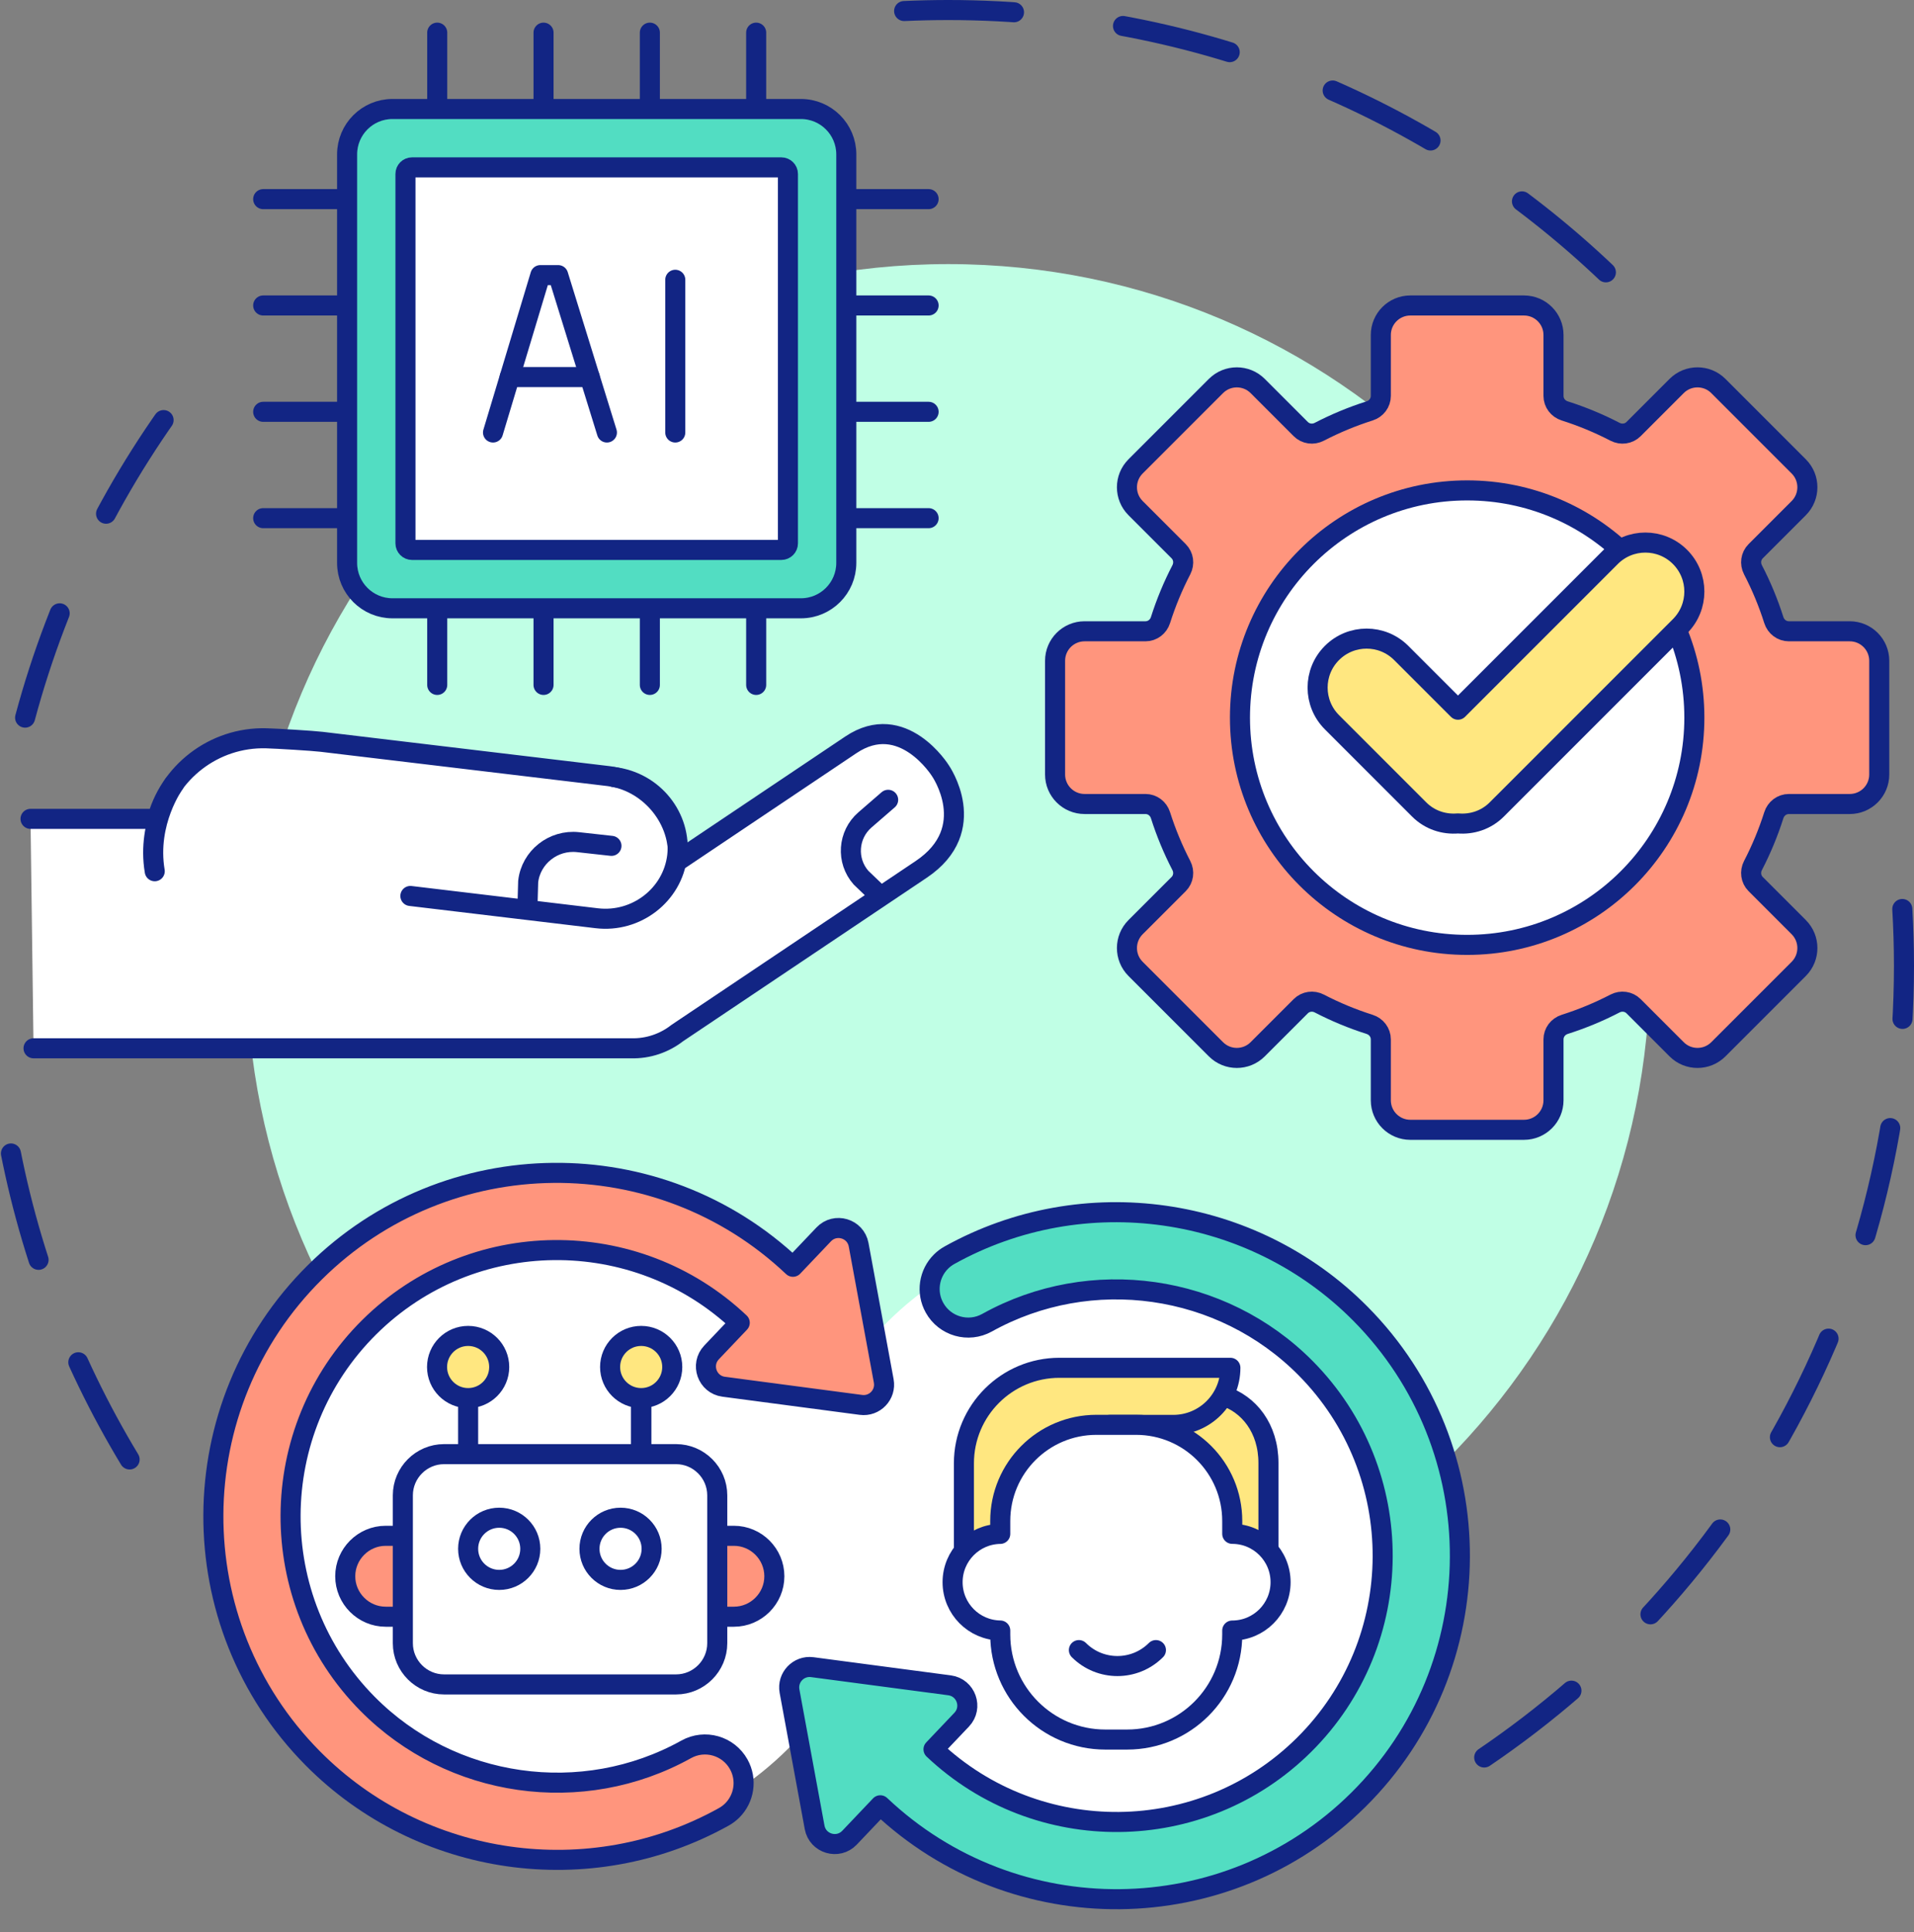 <?xml version="1.0" encoding="UTF-8"?><svg xmlns="http://www.w3.org/2000/svg" xmlns:xlink="http://www.w3.org/1999/xlink" height="2195.6" preserveAspectRatio="xMidYMid meet" version="1.0" viewBox="4.1 0.0 2175.4 2195.6" width="2175.4" zoomAndPan="magnify"><rect x="4.1" y="0.0" width="2175.4" height="2195.6" fill="#808080" stroke="none"/><defs><clipPath id="a"><path d="M 1677 1021 L 2179.488 1021 L 2179.488 2010 L 1677 2010 Z M 1677 1021"/></clipPath><clipPath id="b"><path d="M 889 1366 L 1675 1366 L 1675 2169.539 L 889 2169.539 Z M 889 1366"/></clipPath></defs><g><path d="M 10317.109 21570.088 C 10483.281 21577.588 10650.508 21581.416 10818.711 21581.416 C 13821.289 21581.416 16539.492 20363.095 18505.586 18393.798" fill="none" stroke="#122584" stroke-dasharray="1249.43,1249.43" stroke-linecap="round" stroke-linejoin="round" stroke-miterlimit="10" stroke-width="227.914" transform="matrix(.1 0 0 -.1 0 2169.54)"/><path d="M 326.367 13540.595 C 709.258 14968.017 1375.703 16279.384 2261.602 17410.713" fill="none" stroke="#122584" stroke-dasharray="1249.43,1249.43" stroke-linecap="round" stroke-linejoin="round" stroke-miterlimit="10" stroke-width="227.914" transform="matrix(.1 0 0 -.1 0 2169.54)"/><path d="M 1514.141 5110.986 C 829.922 6243.681 346.719 7511.494 113.945 8864.892" fill="none" stroke="#122584" stroke-dasharray="1249.43,1249.43" stroke-linecap="round" stroke-linejoin="round" stroke-miterlimit="10" stroke-width="227.914" transform="matrix(.1 0 0 -.1 0 2169.54)"/><g clip-path="url(#a)"><path d="M 21661.992 11366.103 C 21674.609 11152.002 21681.016 10936.298 21681.016 10719.111 C 21681.016 6969.697 19781.289 3663.916 16891.914 1711.884" fill="none" stroke="#122584" stroke-dasharray="1249.43,1249.43" stroke-linecap="round" stroke-linejoin="round" stroke-miterlimit="10" stroke-width="227.914" transform="matrix(.1 0 0 -.1 0 2169.54)"/></g><g id="change1_1"><path d="M 1879.391 1097.629 C 1879.391 1538.09 1522.328 1895.16 1081.871 1895.16 C 641.402 1895.16 284.336 1538.09 284.336 1097.629 C 284.336 657.16 641.402 300.102 1081.871 300.102 C 1522.328 300.102 1879.391 657.16 1879.391 1097.629" fill="#c0ffe5"/></g><g id="change2_1"><path d="M 1236.809 913.621 L 1306.031 913.621 C 1313.898 913.621 1320.691 918.828 1323.07 926.328 C 1329.391 946.199 1337.34 965.328 1346.789 983.57 C 1350.422 990.559 1349.301 999.051 1343.73 1004.609 L 1294.77 1053.57 C 1281.68 1066.672 1281.68 1087.898 1294.77 1101 L 1386.129 1192.352 C 1399.23 1205.449 1420.461 1205.449 1433.551 1192.352 L 1482.512 1143.398 C 1488.078 1137.828 1496.57 1136.711 1503.559 1140.328 C 1521.789 1149.789 1540.922 1157.738 1560.789 1164.051 C 1568.289 1166.43 1573.5 1173.219 1573.5 1181.09 L 1573.5 1250.32 C 1573.5 1268.84 1588.52 1283.852 1607.031 1283.852 L 1736.23 1283.852 C 1754.75 1283.852 1769.77 1268.84 1769.77 1250.32 L 1769.77 1181.09 C 1769.77 1173.219 1774.98 1166.43 1782.48 1164.051 C 1802.352 1157.738 1821.469 1149.789 1839.711 1140.328 C 1846.699 1136.711 1855.191 1137.828 1860.762 1143.398 L 1909.711 1192.352 C 1922.809 1205.449 1944.039 1205.449 1957.141 1192.352 L 2048.5 1101 C 2061.59 1087.898 2061.59 1066.672 2048.5 1053.57 L 1999.539 1004.609 C 1993.969 999.051 1992.852 990.559 1996.469 983.57 C 2005.93 965.328 2013.879 946.199 2020.191 926.328 C 2022.578 918.84 2029.371 913.629 2037.238 913.629 L 2106.461 913.629 C 2124.98 913.629 2140 898.609 2140 880.09 L 2140 750.891 C 2140 732.371 2124.98 717.359 2106.461 717.359 L 2037.238 717.359 C 2029.371 717.359 2022.578 712.148 2020.191 704.648 C 2013.879 684.781 2005.93 665.648 1996.469 647.422 C 1992.852 640.43 1993.969 631.941 1999.539 626.371 L 2048.5 577.41 C 2061.59 564.32 2061.59 543.078 2048.5 529.988 L 1957.141 438.629 C 1944.039 425.539 1922.809 425.539 1909.719 438.629 L 1860.762 487.59 C 1855.191 493.16 1846.699 494.281 1839.711 490.648 C 1821.469 481.199 1802.352 473.238 1782.48 466.93 C 1774.98 464.551 1769.77 457.762 1769.77 449.891 L 1769.77 380.66 C 1769.77 362.141 1754.75 347.129 1736.23 347.129 L 1607.039 347.129 C 1588.52 347.129 1573.5 362.141 1573.5 380.66 L 1573.5 449.891 C 1573.5 457.762 1568.289 464.551 1560.789 466.93 C 1540.922 473.238 1521.801 481.199 1503.559 490.648 C 1496.57 494.281 1488.078 493.16 1482.512 487.59 L 1433.559 438.629 C 1420.461 425.539 1399.23 425.539 1386.129 438.629 L 1294.77 529.988 C 1281.68 543.078 1281.68 564.32 1294.77 577.41 L 1343.73 626.371 C 1349.301 631.941 1350.422 640.43 1346.801 647.422 C 1337.34 665.648 1329.391 684.781 1323.07 704.648 C 1320.691 712.148 1313.898 717.359 1306.031 717.359 L 1236.809 717.359 C 1218.289 717.359 1203.27 732.371 1203.27 750.891 L 1203.27 880.09 C 1203.27 898.609 1218.289 913.621 1236.809 913.621" fill="#ff957d"/></g><path d="M 12368.086 12559.189 L 13060.312 12559.189 C 13138.984 12559.189 13206.914 12507.119 13230.703 12432.119 C 13293.906 12233.408 13373.398 12042.119 13467.891 11859.697 C 13504.219 11789.814 13493.008 11704.892 13437.305 11649.306 L 12947.695 11159.697 C 12816.797 11028.681 12816.797 10816.416 12947.695 10685.4 L 13861.289 9771.884 C 13992.305 9640.908 14204.609 9640.908 14335.508 9771.884 L 14825.117 10261.416 C 14880.781 10317.119 14965.703 10328.291 15035.586 10292.119 C 15217.891 10197.509 15409.219 10118.017 15607.891 10054.892 C 15682.891 10031.103 15735 9963.212 15735 9884.502 L 15735 9192.197 C 15735 9007.002 15885.195 8856.884 16070.312 8856.884 L 17362.305 8856.884 C 17547.5 8856.884 17697.695 9007.002 17697.695 9192.197 L 17697.695 9884.502 C 17697.695 9963.212 17749.805 10031.103 17824.805 10054.892 C 18023.516 10118.017 18214.688 10197.509 18397.109 10292.119 C 18466.992 10328.291 18551.914 10317.119 18607.617 10261.416 L 19097.109 9771.884 C 19228.086 9640.908 19440.391 9640.908 19571.406 9771.884 L 20485 10685.4 C 20615.898 10816.416 20615.898 11028.681 20485 11159.697 L 19995.391 11649.306 C 19939.688 11704.892 19928.516 11789.814 19964.688 11859.697 C 20059.297 12042.119 20138.789 12233.408 20201.914 12432.119 C 20225.781 12507.002 20293.711 12559.111 20372.383 12559.111 L 21064.609 12559.111 C 21249.805 12559.111 21400 12709.306 21400 12894.502 L 21400 14186.494 C 21400 14371.689 21249.805 14521.806 21064.609 14521.806 L 20372.383 14521.806 C 20293.711 14521.806 20225.781 14573.916 20201.914 14648.916 C 20138.789 14847.587 20059.297 15038.916 19964.688 15221.181 C 19928.516 15291.103 19939.688 15375.986 19995.391 15431.689 L 20485 15921.298 C 20615.898 16052.197 20615.898 16264.619 20485 16395.517 L 19571.406 17309.111 C 19440.391 17440.009 19228.086 17440.009 19097.188 17309.111 L 18607.617 16819.502 C 18551.914 16763.798 18466.992 16752.588 18397.109 16788.916 C 18214.688 16883.408 18023.516 16963.017 17824.805 17026.103 C 17749.805 17049.892 17697.695 17117.783 17697.695 17196.494 L 17697.695 17888.798 C 17697.695 18073.994 17547.5 18224.111 17362.305 18224.111 L 16070.391 18224.111 C 15885.195 18224.111 15735 18073.994 15735 17888.798 L 15735 17196.494 C 15735 17117.783 15682.891 17049.892 15607.891 17026.103 C 15409.219 16963.017 15218.008 16883.408 15035.586 16788.916 C 14965.703 16752.588 14880.781 16763.798 14825.117 16819.502 L 14335.586 17309.111 C 14204.609 17440.009 13992.305 17440.009 13861.289 17309.111 L 12947.695 16395.517 C 12816.797 16264.619 12816.797 16052.197 12947.695 15921.298 L 13437.305 15431.689 C 13493.008 15375.986 13504.219 15291.103 13468.008 15221.181 C 13373.398 15038.916 13293.906 14847.587 13230.703 14648.916 C 13206.914 14573.916 13138.984 14521.806 13060.312 14521.806 L 12368.086 14521.806 C 12182.891 14521.806 12032.695 14371.689 12032.695 14186.494 L 12032.695 12894.502 C 12032.695 12709.306 12182.891 12559.189 12368.086 12559.189 Z M 12368.086 12559.189" fill="none" stroke="#122584" stroke-linecap="round" stroke-linejoin="round" stroke-miterlimit="10" stroke-width="227.914" transform="matrix(.1 0 0 -.1 0 2169.54)"/><g id="change3_1"><path d="M 1413.41 815.488 C 1413.41 958.102 1529.02 1073.711 1671.629 1073.711 C 1814.25 1073.711 1929.859 958.102 1929.859 815.488 C 1929.859 672.879 1814.25 557.27 1671.629 557.27 C 1529.02 557.27 1413.41 672.879 1413.41 815.488" fill="#fff"/></g><path d="M 14134.102 13540.517 C 14134.102 12114.384 15290.195 10958.291 16716.289 10958.291 C 18142.5 10958.291 19298.594 12114.384 19298.594 13540.517 C 19298.594 14966.611 18142.5 16122.705 16716.289 16122.705 C 15290.195 16122.705 14134.102 14966.611 14134.102 13540.517 Z M 14134.102 13540.517" fill="none" stroke="#122584" stroke-linecap="round" stroke-linejoin="round" stroke-miterlimit="10" stroke-width="227.914" transform="matrix(.1 0 0 -.1 0 2169.54)"/><g id="change4_1"><path d="M 1913.551 632.852 C 1891.801 611.102 1856.559 611.102 1834.809 632.852 L 1661.191 806.469 L 1596.699 741.988 C 1574.949 720.238 1539.711 720.238 1517.961 741.988 C 1496.219 763.719 1496.219 798.969 1517.961 820.719 L 1617.102 919.852 C 1629.172 931.93 1645.41 937.059 1661.191 935.699 C 1676.969 937.059 1693.199 931.93 1705.281 919.852 L 1913.551 711.59 C 1935.289 689.84 1935.289 654.602 1913.551 632.852" fill="#ffe780"/></g><path d="M 19135.508 15366.884 C 18918.008 15584.384 18565.586 15584.384 18348.086 15366.884 L 16611.914 13630.712 L 15966.992 14275.517 C 15749.492 14493.017 15397.109 14493.017 15179.609 14275.517 C 14962.188 14058.212 14962.188 13705.712 15179.609 13488.212 L 16171.016 12496.884 C 16291.719 12376.103 16454.102 12324.814 16611.914 12338.408 C 16769.688 12324.814 16931.992 12376.103 17052.812 12496.884 L 19135.508 14579.502 C 19352.891 14797.002 19352.891 15149.384 19135.508 15366.884 Z M 19135.508 15366.884" fill="none" stroke="#122584" stroke-linecap="round" stroke-linejoin="round" stroke-miterlimit="10" stroke-width="227.914" transform="matrix(.1 0 0 -.1 0 2169.54)"/><g id="change3_2"><path d="M 387.93 12390.283 L 1819.531 12390.283 L 1819.531 12360.283 C 1955.273 12914.697 2470.43 13322.587 3068.516 13305.908 C 3187.031 13302.705 3597.148 13277.705 3695.742 13265.908 L 6956.289 12876.298 C 7403.906 12822.783 7759.805 12414.111 7747.148 11968.212 C 7744.609 11947.197 7740.508 11926.806 7736.367 11906.416 L 8311.25 12292.119 L 9711.562 13231.494 C 10300.508 13626.611 10728.906 12938.212 10728.906 12938.212 C 10728.906 12938.212 11193.086 12273.681 10511.406 11816.298 L 7738.672 9956.298 C 7593.75 9843.291 7409.961 9777.705 7212.266 9783.212 L 422.188 9783.212" fill="#fff" stroke="#122584" stroke-linecap="round" stroke-linejoin="round" stroke-miterlimit="10" stroke-width="227.914" transform="matrix(.1 0 0 -.1 0 2169.54)"/></g><path d="M 7019.023 12864.892 C 7468.086 12811.181 7791.445 12406.494 7737.617 11965.4 C 7683.789 11524.384 7272.344 11207.392 6823.281 11261.103 L 4705.234 11514.189" fill="none" stroke="#122584" stroke-linecap="round" stroke-linejoin="round" stroke-miterlimit="10" stroke-width="227.914" transform="matrix(.1 0 0 -.1 0 2169.54)"/><path d="M 2020.82 12788.994 C 2020.82 12788.994 1705.352 12355.4 1799.688 11795.205" fill="none" stroke="#122584" stroke-linecap="round" stroke-linejoin="round" stroke-miterlimit="10" stroke-width="227.914" transform="matrix(.1 0 0 -.1 0 2169.54)"/><path d="M 6990.586 12083.603 L 6610.547 12125.517 C 6330.195 12156.416 6075.273 11954.697 6044.062 11677.314 L 6035.234 11365.986" fill="none" stroke="#122584" stroke-linecap="round" stroke-linejoin="round" stroke-miterlimit="10" stroke-width="227.914" transform="matrix(.1 0 0 -.1 0 2169.54)"/><path d="M 10135.508 12606.884 L 9871.602 12378.408 C 9676.953 12209.814 9657.07 11914.306 9827.422 11721.689 L 10034.805 11523.095" fill="none" stroke="#122584" stroke-linecap="round" stroke-linejoin="round" stroke-miterlimit="10" stroke-width="227.914" transform="matrix(.1 0 0 -.1 0 2169.54)"/><path d="M 5010.312 21324.306 L 5010.312 20342.783" fill="none" stroke="#122584" stroke-linecap="round" stroke-linejoin="round" stroke-miterlimit="10" stroke-width="227.914" transform="matrix(.1 0 0 -.1 0 2169.54)"/><path d="M 6218.711 21324.306 L 6218.711 20342.783" fill="none" stroke="#122584" stroke-linecap="round" stroke-linejoin="round" stroke-miterlimit="10" stroke-width="227.914" transform="matrix(.1 0 0 -.1 0 2169.54)"/><path d="M 7427.07 21324.306 L 7427.07 20342.783" fill="none" stroke="#122584" stroke-linecap="round" stroke-linejoin="round" stroke-miterlimit="10" stroke-width="227.914" transform="matrix(.1 0 0 -.1 0 2169.54)"/><path d="M 8635.469 21324.306 L 8635.469 20342.783" fill="none" stroke="#122584" stroke-linecap="round" stroke-linejoin="round" stroke-miterlimit="10" stroke-width="227.914" transform="matrix(.1 0 0 -.1 0 2169.54)"/><path d="M 5010.312 14893.994 L 5010.312 13912.392" fill="none" stroke="#122584" stroke-linecap="round" stroke-linejoin="round" stroke-miterlimit="10" stroke-width="227.914" transform="matrix(.1 0 0 -.1 0 2169.54)"/><path d="M 6218.711 14893.994 L 6218.711 13912.392" fill="none" stroke="#122584" stroke-linecap="round" stroke-linejoin="round" stroke-miterlimit="10" stroke-width="227.914" transform="matrix(.1 0 0 -.1 0 2169.54)"/><path d="M 7427.07 14893.994 L 7427.07 13912.392" fill="none" stroke="#122584" stroke-linecap="round" stroke-linejoin="round" stroke-miterlimit="10" stroke-width="227.914" transform="matrix(.1 0 0 -.1 0 2169.54)"/><path d="M 8635.469 14893.994 L 8635.469 13912.392" fill="none" stroke="#122584" stroke-linecap="round" stroke-linejoin="round" stroke-miterlimit="10" stroke-width="227.914" transform="matrix(.1 0 0 -.1 0 2169.54)"/><path d="M 3032.344 15807.314 L 4013.867 15807.314" fill="none" stroke="#122584" stroke-linecap="round" stroke-linejoin="round" stroke-miterlimit="10" stroke-width="227.914" transform="matrix(.1 0 0 -.1 0 2169.54)"/><path d="M 3032.344 17015.713 L 4013.867 17015.713" fill="none" stroke="#122584" stroke-linecap="round" stroke-linejoin="round" stroke-miterlimit="10" stroke-width="227.914" transform="matrix(.1 0 0 -.1 0 2169.54)"/><path d="M 3032.344 18224.111 L 4013.867 18224.111" fill="none" stroke="#122584" stroke-linecap="round" stroke-linejoin="round" stroke-miterlimit="10" stroke-width="227.914" transform="matrix(.1 0 0 -.1 0 2169.54)"/><path d="M 3032.344 19432.509 L 4013.867 19432.509" fill="none" stroke="#122584" stroke-linecap="round" stroke-linejoin="round" stroke-miterlimit="10" stroke-width="227.914" transform="matrix(.1 0 0 -.1 0 2169.54)"/><path d="M 9613.672 15807.314 L 10595.195 15807.314" fill="none" stroke="#122584" stroke-linecap="round" stroke-linejoin="round" stroke-miterlimit="10" stroke-width="227.914" transform="matrix(.1 0 0 -.1 0 2169.54)"/><path d="M 9613.672 17015.713 L 10595.195 17015.713" fill="none" stroke="#122584" stroke-linecap="round" stroke-linejoin="round" stroke-miterlimit="10" stroke-width="227.914" transform="matrix(.1 0 0 -.1 0 2169.54)"/><path d="M 9613.672 18224.111 L 10595.195 18224.111" fill="none" stroke="#122584" stroke-linecap="round" stroke-linejoin="round" stroke-miterlimit="10" stroke-width="227.914" transform="matrix(.1 0 0 -.1 0 2169.54)"/><path d="M 9613.672 19432.509 L 10595.195 19432.509" fill="none" stroke="#122584" stroke-linecap="round" stroke-linejoin="round" stroke-miterlimit="10" stroke-width="227.914" transform="matrix(.1 0 0 -.1 0 2169.54)"/><g id="change5_1"><path d="M 450.18 691.238 C 421.695 691.238 398.602 668.141 398.602 639.66 L 398.602 175.441 C 398.602 146.961 421.695 123.859 450.18 123.859 L 914.391 123.859 C 942.883 123.859 965.977 146.961 965.977 175.441 L 965.977 639.66 C 965.977 668.141 942.883 691.238 914.391 691.238 L 450.18 691.238" fill="#52ddc2"/></g><path d="M 4501.797 14783.017 C 4216.953 14783.017 3986.016 15013.994 3986.016 15298.798 L 3986.016 19940.986 C 3986.016 20225.791 4216.953 20456.806 4501.797 20456.806 L 9143.906 20456.806 C 9428.828 20456.806 9659.766 20225.791 9659.766 19940.986 L 9659.766 15298.798 C 9659.766 15013.994 9428.828 14783.017 9143.906 14783.017 Z M 4501.797 14783.017" fill="none" stroke="#122584" stroke-linecap="round" stroke-linejoin="round" stroke-miterlimit="10" stroke-width="227.914" transform="matrix(.1 0 0 -.1 0 2169.54)"/><g id="change3_3"><path d="M 472.41 624.91 C 468.285 624.91 464.934 621.551 464.934 617.43 L 464.934 197.68 C 464.934 193.559 468.285 190.199 472.41 190.199 L 892.156 190.199 C 896.281 190.199 899.645 193.559 899.645 197.68 L 899.645 617.43 C 899.645 621.551 896.281 624.91 892.156 624.91 L 472.41 624.91" fill="#fff"/></g><path d="M 4724.102 15446.298 C 4682.852 15446.298 4649.336 15479.892 4649.336 15521.103 L 4649.336 19718.603 C 4649.336 19759.814 4682.852 19793.408 4724.102 19793.408 L 8921.562 19793.408 C 8962.812 19793.408 8996.445 19759.814 8996.445 19718.603 L 8996.445 15521.103 C 8996.445 15479.892 8962.812 15446.298 8921.562 15446.298 Z M 4724.102 15446.298" fill="none" stroke="#122584" stroke-linecap="round" stroke-linejoin="round" stroke-width="227.914" transform="matrix(.1 0 0 -.1 0 2169.54)"/><path d="M 5644.453 16780.713 L 6182.734 18569.189 L 6384.883 18569.189 L 6938.984 16780.713" fill="none" stroke="#122584" stroke-linecap="round" stroke-linejoin="round" stroke-miterlimit="10" stroke-width="227.914" transform="matrix(.1 0 0 -.1 0 2169.54)"/><path d="M 5833.984 17410.4 L 6743.867 17410.4" fill="none" stroke="#122584" stroke-linecap="round" stroke-linejoin="round" stroke-miterlimit="10" stroke-width="227.914" transform="matrix(.1 0 0 -.1 0 2169.54)"/><path d="M 7715.977 16780.713 L 7715.977 18516.181" fill="none" stroke="#122584" stroke-linecap="round" stroke-linejoin="round" stroke-miterlimit="10" stroke-width="227.914" transform="matrix(.1 0 0 -.1 0 2169.54)"/><g id="change3_4"><path d="M 1013.07 1501.828 C 996.641 1518.109 982.148 1535.59 969.379 1553.91 C 952.242 1520.148 929.703 1488.41 901.617 1460.07 C 756.566 1313.691 520.312 1312.621 373.938 1457.672 C 227.559 1602.73 226.488 1838.98 371.543 1985.352 C 516.594 2131.73 752.848 2132.801 899.223 1987.75 C 915.652 1971.469 930.148 1953.988 942.914 1935.672 C 960.051 1969.43 982.59 2001.172 1010.68 2029.512 C 1155.73 2175.891 1391.98 2176.961 1538.359 2031.91 C 1684.73 1886.852 1685.801 1650.602 1540.75 1504.23 C 1395.699 1357.852 1159.449 1356.781 1013.07 1501.828" fill="#fff"/></g><g id="change2_2"><path d="M 940.332 1402.68 L 905.336 1439.488 C 753.098 1295.34 512.051 1297.051 362.07 1445.68 C 209.102 1597.262 207.98 1845.039 359.566 1998.012 C 482.34 2121.898 674.434 2149.27 826.711 2064.57 C 830.305 2062.578 833.508 2060.148 836.293 2057.391 C 849.922 2043.879 853.516 2022.469 843.73 2004.879 C 831.949 1983.699 805.223 1976.07 784.035 1987.859 C 666.016 2053.5 517.109 2032.27 421.922 1936.211 C 304.406 1817.629 305.277 1625.551 423.863 1508.031 C 540.086 1392.859 726.848 1391.488 844.875 1503.102 L 812.852 1536.801 C 799.777 1550.551 807.824 1573.328 826.637 1575.82 L 982.645 1596.449 C 998.281 1598.52 1011.379 1584.73 1008.531 1569.219 L 980 1414.461 C 976.559 1395.801 953.402 1388.922 940.332 1402.68" fill="#ff957d"/></g><path d="M 9403.32 7668.603 L 9053.359 7300.517 C 7530.977 8742.002 5120.508 8724.892 3620.703 7238.603 C 2091.016 5722.783 2079.805 3245.009 3595.664 1715.283 C 4823.398 476.416 6744.336 202.705 8267.109 1049.697 C 8303.047 1069.619 8335.078 1093.916 8362.93 1121.494 C 8499.219 1256.611 8535.156 1470.713 8437.305 1646.611 C 8319.492 1858.408 8052.227 1934.697 7840.352 1816.806 C 6660.156 1160.4 5171.094 1372.705 4219.219 2333.291 C 3044.062 3519.111 3052.773 5439.892 4238.633 6615.087 C 5400.859 7766.806 7268.477 7780.517 8448.75 6664.384 L 8128.516 6327.392 C 7997.773 6189.892 8078.242 5962.119 8266.367 5937.197 L 9826.445 5730.908 C 9982.812 5710.205 10113.789 5848.095 10085.312 6003.212 L 9800 7550.791 C 9765.586 7737.392 9534.023 7806.181 9403.32 7668.603 Z M 9403.32 7668.603" fill="none" stroke="#122584" stroke-linecap="round" stroke-linejoin="round" stroke-miterlimit="10" stroke-width="227.914" transform="matrix(.1 0 0 -.1 0 2169.54)"/><g id="change5_2"><path d="M 969.641 2088.25 L 1004.629 2051.43 C 1156.871 2195.578 1397.922 2193.871 1547.898 2045.238 C 1700.871 1893.66 1701.988 1645.879 1550.398 1492.922 C 1427.629 1369.02 1235.539 1341.648 1083.262 1426.352 C 1079.66 1428.352 1076.461 1430.781 1073.68 1433.539 C 1060.051 1447.039 1056.449 1468.449 1066.238 1486.039 C 1078.02 1507.23 1104.75 1514.852 1125.93 1503.059 C 1243.961 1437.422 1392.859 1458.648 1488.051 1554.711 C 1605.559 1673.289 1604.691 1865.371 1486.109 1982.891 C 1369.891 2098.059 1183.121 2099.441 1065.09 1987.82 L 1097.121 1954.121 C 1110.191 1940.371 1102.148 1917.59 1083.328 1915.102 L 927.324 1894.469 C 911.691 1892.398 898.586 1906.191 901.441 1921.699 L 929.969 2076.461 C 933.41 2095.121 956.566 2102 969.641 2088.25" fill="#52ddc2"/></g><g clip-path="url(#b)"><path d="M 9696.406 812.9 L 10046.289 1181.103 C 11568.711 -260.381 13979.219 -243.311 15478.984 1243.017 C 17008.711 2758.798 17019.883 5236.611 15503.984 6766.181 C 14276.289 8005.205 12355.391 8278.916 10832.617 7431.884 C 10796.602 7411.884 10764.609 7387.587 10736.797 7360.009 C 10600.508 7225.009 10564.492 7010.908 10662.383 6835.009 C 10780.195 6623.095 11047.5 6546.884 11259.297 6664.814 C 12439.609 7321.181 13928.594 7108.916 14880.508 6148.291 C 16055.586 4962.509 16046.914 3041.689 14861.094 1866.494 C 13698.906 714.814 11831.211 700.986 10650.898 1817.197 L 10971.211 2154.189 C 11101.914 2291.689 11021.484 2519.502 10833.281 2544.384 L 9273.242 2750.713 C 9116.914 2771.416 8985.859 2633.486 9014.414 2478.408 L 9299.688 930.791 C 9334.102 744.189 9565.664 675.4 9696.406 812.9 Z M 9696.406 812.9" fill="none" stroke="#122584" stroke-linecap="round" stroke-linejoin="round" stroke-miterlimit="10" stroke-width="227.914" transform="matrix(.1 0 0 -.1 0 2169.54)"/></g><g id="change4_2"><path d="M 14457.812 4080.205 L 14457.812 5070.205 C 14457.812 5465.986 14234.883 5743.291 13942.305 5835.205 L 12470.781 5835.205 L 14065.391 3920.517" fill="#ffe780" stroke="#122584" stroke-linecap="round" stroke-linejoin="round" stroke-miterlimit="10" stroke-width="227.914" transform="matrix(.1 0 0 -.1 0 2169.54)"/></g><g id="change4_3"><path d="M 12655.195 5503.603 L 13376.289 5503.603 C 13734.609 5503.603 14025.195 5794.189 14025.195 6152.587 L 12082.5 6152.587 C 11482.812 6152.587 10996.602 5666.416 10996.602 5066.806 L 10996.602 4069.384" fill="#ffe780" stroke="#122584" stroke-linecap="round" stroke-linejoin="round" stroke-miterlimit="10" stroke-width="227.914" transform="matrix(.1 0 0 -.1 0 2169.54)"/></g><g id="change3_5"><path d="M 1404.629 1742.969 L 1404.629 1728.379 C 1404.629 1668.012 1355.699 1619.09 1295.328 1619.09 L 1250.25 1619.09 C 1189.891 1619.09 1140.949 1668.012 1140.949 1728.379 L 1140.949 1743.012 C 1110.969 1743.422 1086.789 1767.828 1086.789 1797.91 C 1086.789 1827.988 1110.969 1852.398 1140.949 1852.809 L 1140.949 1857.289 C 1140.949 1923.262 1194.43 1976.73 1260.398 1976.73 L 1285.18 1976.73 C 1351.148 1976.73 1404.629 1923.262 1404.629 1857.289 L 1404.629 1852.852 C 1434.98 1852.852 1459.57 1828.25 1459.57 1797.91 C 1459.57 1767.559 1434.98 1742.969 1404.629 1742.969" fill="#fff"/></g><path d="M 14046.289 4265.712 L 14046.289 4411.611 C 14046.289 5015.283 13556.992 5504.502 12953.281 5504.502 L 12502.5 5504.502 C 11898.906 5504.502 11409.492 5015.283 11409.492 4411.611 L 11409.492 4265.283 C 11109.688 4261.181 10867.891 4017.119 10867.891 3716.298 C 10867.891 3415.517 11109.688 3171.416 11409.492 3167.314 L 11409.492 3122.509 C 11409.492 2462.783 11944.297 1928.095 12603.984 1928.095 L 12851.797 1928.095 C 13511.484 1928.095 14046.289 2462.783 14046.289 3122.509 L 14046.289 3166.884 C 14349.805 3166.884 14595.703 3412.9 14595.703 3716.298 C 14595.703 4019.814 14349.805 4265.712 14046.289 4265.712 Z M 14046.289 4265.712" fill="none" stroke="#122584" stroke-linecap="round" stroke-linejoin="round" stroke-miterlimit="10" stroke-width="227.914" transform="matrix(.1 0 0 -.1 0 2169.54)"/><g id="change3_6"><path d="M 13178.984 2944.697 C 12937.188 2702.9 12545.195 2702.9 12303.398 2944.697" fill="#fff" stroke="#122584" stroke-linecap="round" stroke-linejoin="round" stroke-miterlimit="10" stroke-width="227.914" transform="matrix(.1 0 0 -.1 0 2169.54)"/></g><path d="M 7328.477 4898.212 L 7328.477 5795.908" fill="none" stroke="#122584" stroke-linecap="round" stroke-linejoin="round" stroke-miterlimit="10" stroke-width="227.914" transform="matrix(.1 0 0 -.1 0 2169.54)"/><g id="change4_4"><path d="M 768.172 1553.391 C 768.172 1572.898 752.355 1588.719 732.848 1588.719 C 713.34 1588.719 697.523 1572.898 697.523 1553.391 C 697.523 1533.879 713.34 1518.07 732.848 1518.07 C 752.355 1518.07 768.172 1533.879 768.172 1553.391" fill="#ffe780"/></g><path d="M 7681.719 6161.494 C 7681.719 5966.416 7523.555 5808.212 7328.477 5808.212 C 7133.398 5808.212 6975.234 5966.416 6975.234 6161.494 C 6975.234 6356.611 7133.398 6514.697 7328.477 6514.697 C 7523.555 6514.697 7681.719 6356.611 7681.719 6161.494 Z M 7681.719 6161.494" fill="none" stroke="#122584" stroke-linecap="round" stroke-linejoin="round" stroke-miterlimit="10" stroke-width="227.914" transform="matrix(.1 0 0 -.1 0 2169.54)"/><path d="M 5361.68 4850.517 L 5361.68 5795.908" fill="none" stroke="#122584" stroke-linecap="round" stroke-linejoin="round" stroke-miterlimit="10" stroke-width="227.914" transform="matrix(.1 0 0 -.1 0 2169.54)"/><path d="M 7328.477 4850.517 L 7328.477 5795.908" fill="none" stroke="#122584" stroke-linecap="round" stroke-linejoin="round" stroke-miterlimit="10" stroke-width="227.914" transform="matrix(.1 0 0 -.1 0 2169.54)"/><g id="change2_3"><path d="M 776.227 1837.141 L 838.238 1837.141 C 863.523 1837.141 884.207 1816.461 884.207 1791.172 C 884.207 1765.891 863.523 1745.199 838.238 1745.199 L 776.227 1745.199 L 776.227 1837.141" fill="#ff957d"/></g><path d="M 7762.266 3323.994 L 8382.383 3323.994 C 8635.234 3323.994 8842.07 3530.791 8842.07 3783.681 C 8842.07 4036.494 8635.234 4243.408 8382.383 4243.408 L 7762.266 4243.408 Z M 7762.266 3323.994" fill="none" stroke="#122584" stroke-linecap="round" stroke-linejoin="round" stroke-miterlimit="10" stroke-width="227.914" transform="matrix(.1 0 0 -.1 0 2169.54)"/><g id="change2_4"><path d="M 504.469 1837.141 L 442.453 1837.141 C 417.172 1837.141 396.484 1816.461 396.484 1791.172 C 396.484 1765.891 417.172 1745.199 442.453 1745.199 L 504.469 1745.199 L 504.469 1837.141" fill="#ff957d"/></g><path d="M 5044.688 3323.994 L 4424.531 3323.994 C 4171.719 3323.994 3964.844 3530.791 3964.844 3783.681 C 3964.844 4036.494 4171.719 4243.408 4424.531 4243.408 L 5044.688 4243.408 Z M 5044.688 3323.994" fill="none" stroke="#122584" stroke-linecap="round" stroke-linejoin="round" stroke-miterlimit="10" stroke-width="227.914" transform="matrix(.1 0 0 -.1 0 2169.54)"/><g id="change4_5"><path d="M 571.492 1553.391 C 571.492 1572.898 555.676 1588.719 536.168 1588.719 C 516.66 1588.719 500.844 1572.898 500.844 1553.391 C 500.844 1533.879 516.66 1518.07 536.168 1518.07 C 555.676 1518.07 571.492 1533.879 571.492 1553.391" fill="#ffe780"/></g><path d="M 5714.922 6161.494 C 5714.922 5966.416 5556.758 5808.212 5361.68 5808.212 C 5166.602 5808.212 5008.438 5966.416 5008.438 6161.494 C 5008.438 6356.611 5166.602 6514.697 5361.68 6514.697 C 5556.758 6514.697 5714.922 6356.611 5714.922 6161.494 Z M 5714.922 6161.494" fill="none" stroke="#122584" stroke-linecap="round" stroke-linejoin="round" stroke-miterlimit="10" stroke-width="227.914" transform="matrix(.1 0 0 -.1 0 2169.54)"/><g id="change3_7"><path d="M 772.492 1914.078 L 508.789 1914.078 C 483.039 1914.078 461.969 1893.012 461.969 1867.262 L 461.969 1699.219 C 461.969 1673.469 483.039 1652.398 508.789 1652.398 L 772.492 1652.398 C 798.242 1652.398 819.312 1673.469 819.312 1699.219 L 819.312 1867.262 C 819.312 1893.012 798.242 1914.078 772.492 1914.078" fill="#fff"/></g><path d="M 7724.922 2554.619 L 5087.891 2554.619 C 4830.391 2554.619 4619.688 2765.283 4619.688 3022.783 L 4619.688 4703.212 C 4619.688 4960.712 4830.391 5171.416 5087.891 5171.416 L 7724.922 5171.416 C 7982.422 5171.416 8193.125 4960.712 8193.125 4703.212 L 8193.125 3022.783 C 8193.125 2765.283 7982.422 2554.619 7724.922 2554.619 Z M 7724.922 2554.619" fill="none" stroke="#122584" stroke-linecap="round" stroke-linejoin="round" stroke-miterlimit="10" stroke-width="227.914" transform="matrix(.1 0 0 -.1 0 2169.54)"/><g id="change3_8"><path d="M 744.723 1759.98 C 744.723 1779.488 728.91 1795.309 709.402 1795.309 C 689.895 1795.309 674.078 1779.488 674.078 1759.98 C 674.078 1740.48 689.895 1724.66 709.402 1724.66 C 728.91 1724.66 744.723 1740.48 744.723 1759.98" fill="#fff"/></g><path d="M 7447.227 4095.595 C 7447.227 3900.517 7289.102 3742.314 7094.023 3742.314 C 6898.945 3742.314 6740.781 3900.517 6740.781 4095.595 C 6740.781 4290.595 6898.945 4448.798 7094.023 4448.798 C 7289.102 4448.798 7447.227 4290.595 7447.227 4095.595 Z M 7447.227 4095.595" fill="none" stroke="#122584" stroke-linecap="round" stroke-linejoin="round" stroke-miterlimit="10" stroke-width="227.914" transform="matrix(.1 0 0 -.1 0 2169.54)"/><g id="change3_9"><path d="M 606.816 1759.98 C 606.816 1779.488 591 1795.309 571.492 1795.309 C 551.984 1795.309 536.168 1779.488 536.168 1759.98 C 536.168 1740.48 551.984 1724.66 571.492 1724.66 C 591 1724.66 606.816 1740.48 606.816 1759.98" fill="#fff"/></g><path d="M 6068.164 4095.595 C 6068.164 3900.517 5910 3742.314 5714.922 3742.314 C 5519.844 3742.314 5361.68 3900.517 5361.68 4095.595 C 5361.68 4290.595 5519.844 4448.798 5714.922 4448.798 C 5910 4448.798 6068.164 4290.595 6068.164 4095.595 Z M 6068.164 4095.595" fill="none" stroke="#122584" stroke-linecap="round" stroke-linejoin="round" stroke-miterlimit="10" stroke-width="227.914" transform="matrix(.1 0 0 -.1 0 2169.54)"/></g></svg>